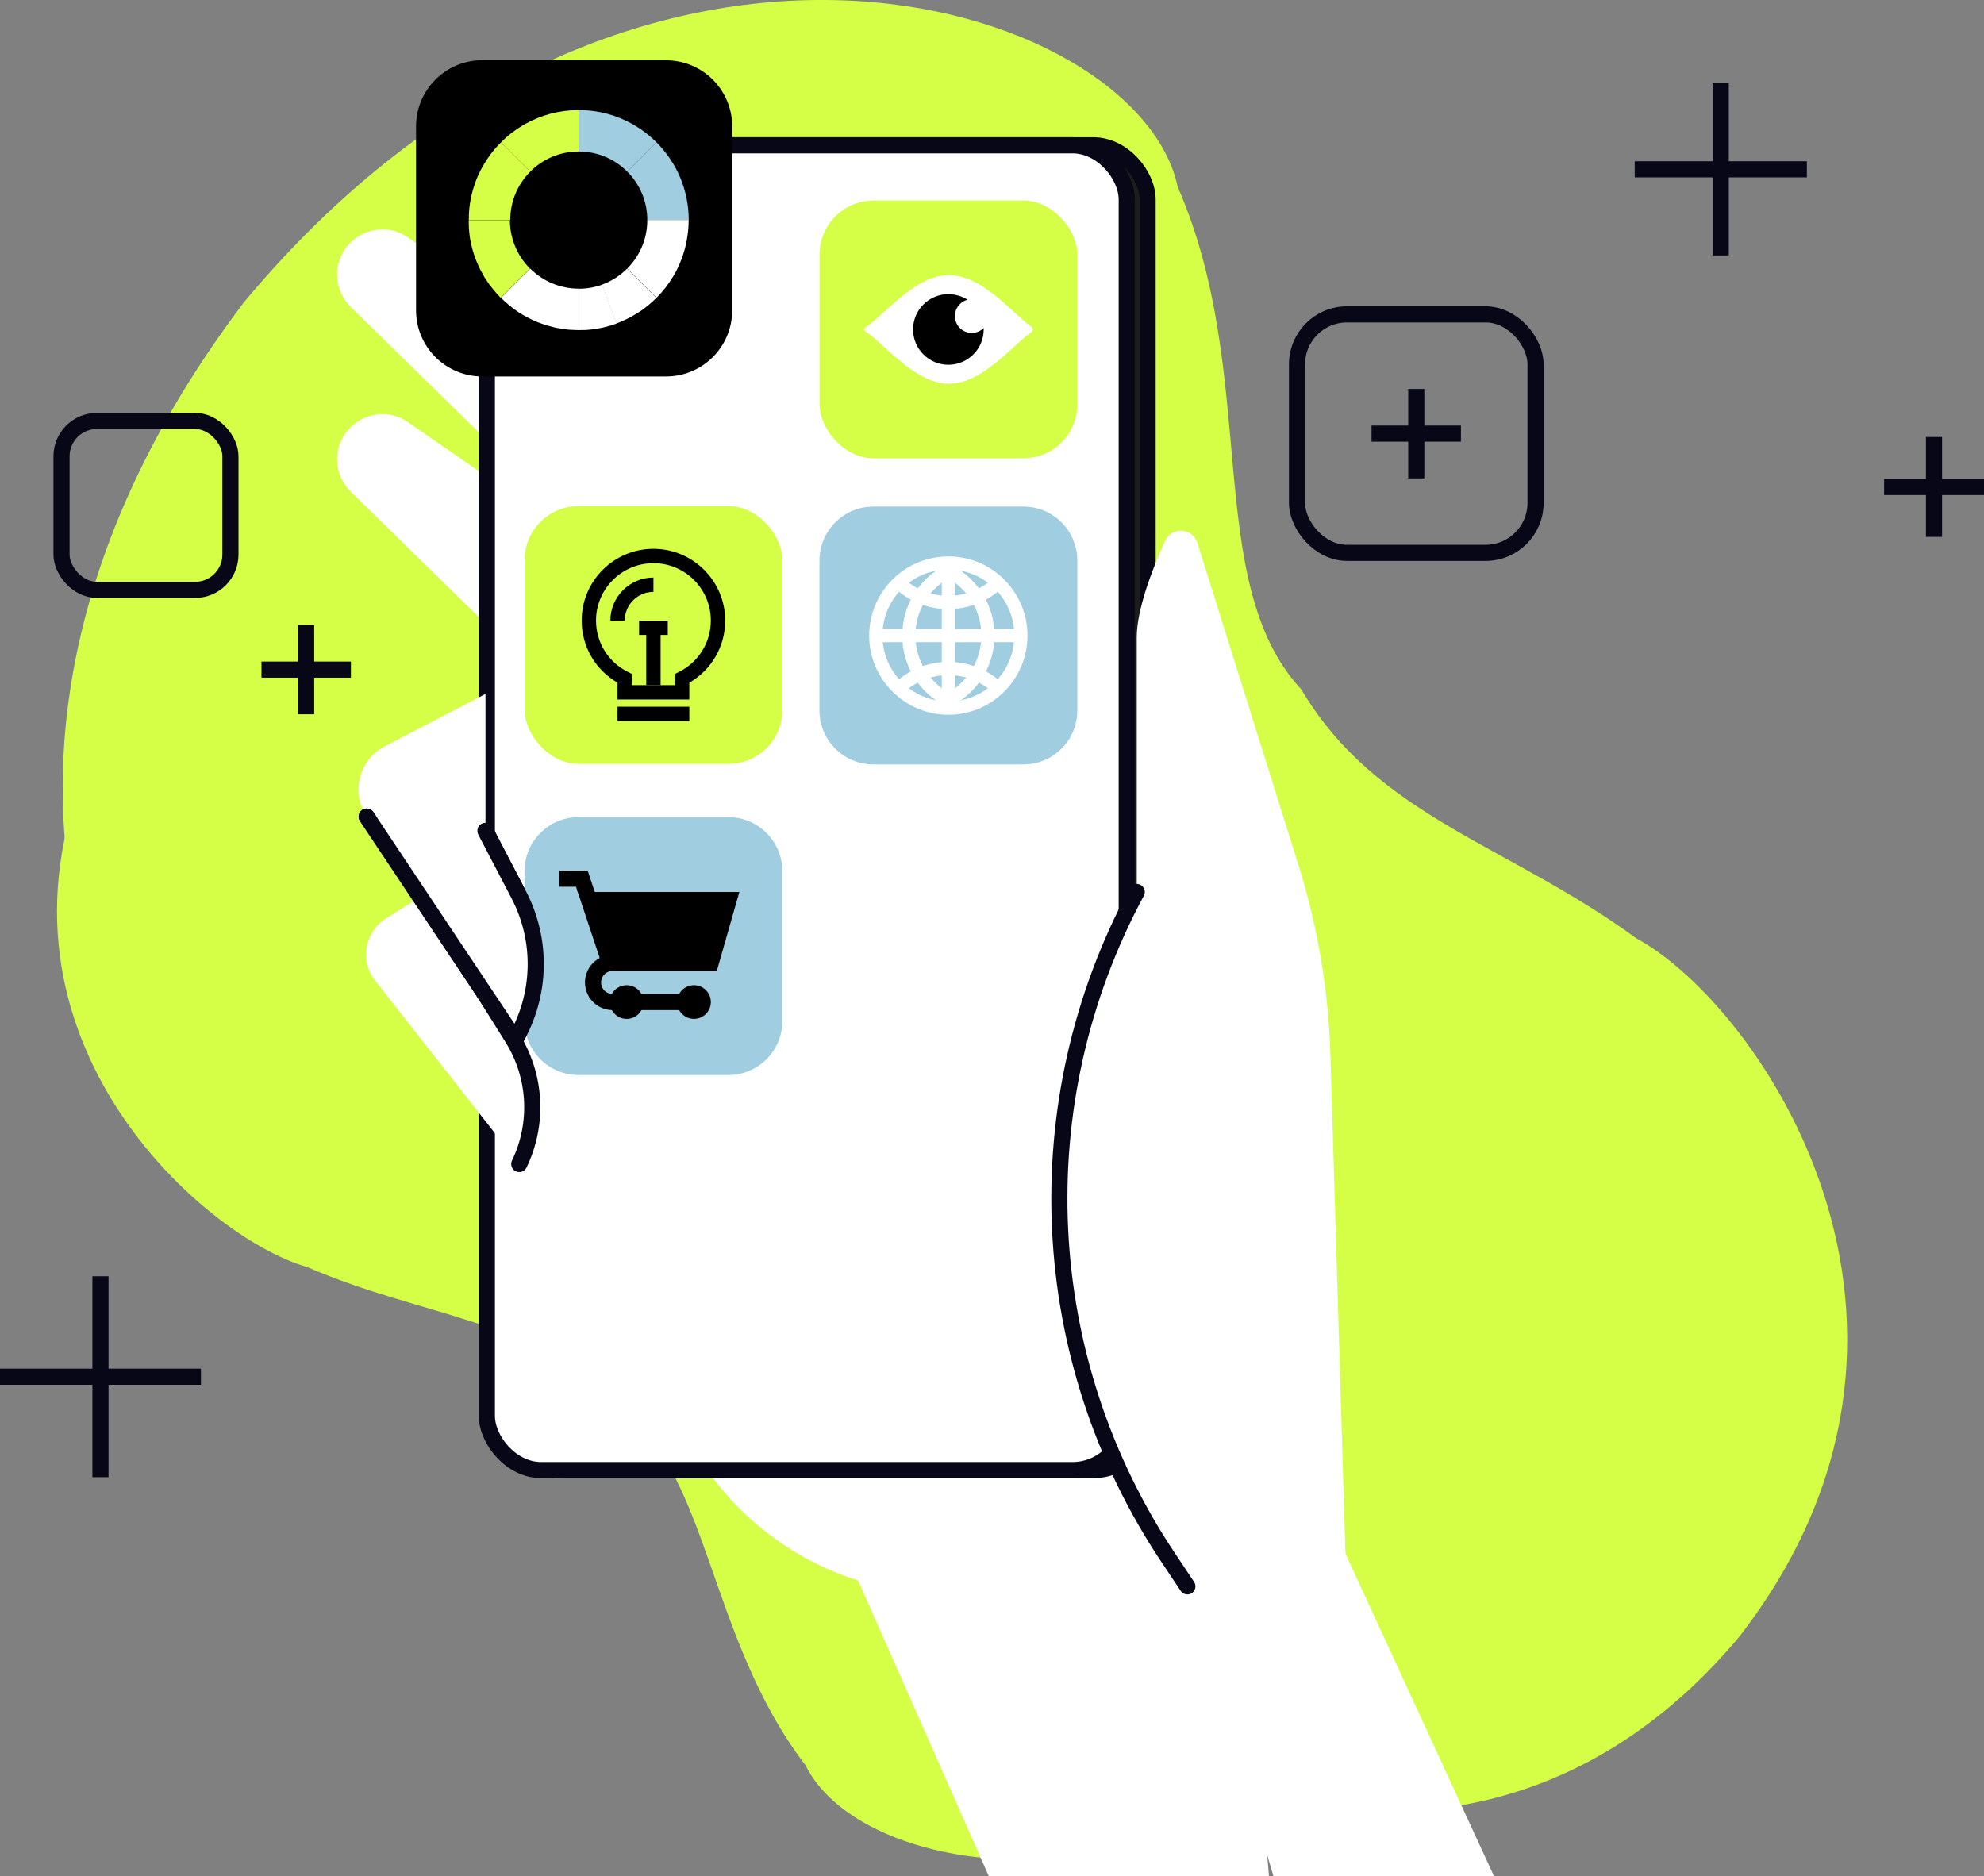 <svg xmlns="http://www.w3.org/2000/svg" id="Calque_2" data-name="Calque 2" viewBox="0 0 246.06 232.7"><rect x="0" y="0" width="246.06" height="232.7" fill="#808080" stroke="none"/><defs><style>      .cls-1, .cls-2, .cls-3, .cls-4, .cls-5, .cls-6 {        stroke-width: 2px;      }      .cls-1, .cls-4, .cls-5 {        fill: none;      }      .cls-1, .cls-6 {        stroke: #000;      }      .cls-7, .cls-2 {        fill: #fff;      }      .cls-2, .cls-3, .cls-4, .cls-5 {        stroke: #080717;      }      .cls-2, .cls-3, .cls-5 {        stroke-linecap: round;        stroke-linejoin: round;      }      .cls-8 {        fill: #a0cde0;      }      .cls-3 {        fill: #1d1d1b;      }      .cls-9 {        fill: #d4ff46;      }      .cls-4 {        stroke-miterlimit: 10;      }    </style></defs><g id="Layer_2" data-name="Layer 2"><g><path class="cls-9" d="M186.42,189.13c-25.82,51.86-78.26,46.66-86.5,29.83-12.41-16.19-11.77-36.86-23.85-45.01-10.26-10.51-23.36-10.48-37.97-16.8-13.28-3.79-42.14-29.64-26.51-63.91,17.06-33.89,55.88-26.23,65.97-15.15,12.94,10.49,18.47,23,31.73,26.77,12.26,6.38,27.38-2.66,46.89-1.33,17.24-2.07,53.46,32.7,30.23,85.6Z"></path><path class="cls-9" d="M30.08,37.7C78.11-20.2,141.15.01,146.05,23.15c10.25,23.43,2.99,49.04,15.34,62.36,9.37,15.79,25.54,19.18,41.57,30.88,15.19,8.21,42.7,47.98,12.73,86.63-31.62,37.78-77.09,18.08-86.07,1.62-12.68-16.47-15.59-33.51-30.76-41.68-13.12-11.16-34.59-3.85-58.23-10.61-21.91-1.93-55.7-54.76-10.54-114.64Z"></path><g><path class="cls-7" d="M69.09,152.03l17.32,28.35c4.56,7.46,11.67,13.01,20.01,15.64h0l16.22,36.69h34.74l-8.46-101.37-44.72-13.31-35.11,34Z"></path><path class="cls-7" d="M109.74,70.35L50.61,29.46c-3.99-2.76-9.37.51-8.75,5.33h0c.16,1.25.74,2.41,1.64,3.29l51.83,50.75,14.41-18.48Z"></path><path class="cls-7" d="M109.74,93.26l-59.13-40.89c-3.99-2.76-9.37.51-8.75,5.33h0c.16,1.25.74,2.41,1.64,3.29l51.83,50.75,14.41-18.48Z"></path><rect class="cls-3" x="62.97" y="18.02" width="79.36" height="164.31" rx="6.73" ry="6.73"></rect><rect class="cls-2" x="60.38" y="18.02" width="79.36" height="164.31" rx="6.73" ry="6.73"></rect><path class="cls-7" d="M60.22,86.06l-12.5,6.5c-3.19,1.66-4.24,5.73-2.24,8.72l18.43,27.65h0c3.22-5.52,3.38-12.31.42-17.97l-4.12-7.9v-17Z"></path><path class="cls-7" d="M58.29,107.41l-10.41,6.49c-2.66,1.66-3.29,5.26-1.36,7.72l17.87,22.76h0c2.42-5.01,2.1-10.91-.85-15.63l-4.11-6.58-1.15-14.76Z"></path><path class="cls-5" d="M45.48,101.28l18.43,27.65h0c3.22-5.52,3.38-12.31.42-17.97l-4.12-7.9"></path><path class="cls-5" d="M64.4,144.37h0c2.42-5.01,2.1-10.91-.85-15.63l-4.11-6.58"></path><path class="cls-7" d="M147.26,196.75l-2.33-3.49c-16.52-24.68-18.04-56.48-3.95-82.63h0v-31.56c0-3.45,1.87-8.35,3.51-11.98.81-1.8,3.42-1.64,4.01.24l12.53,39.93c2.39,7.63,3.73,15.55,3.97,23.55l1.86,61.87,18.43,40.02h-27.35l-10.67-35.95Z"></path><path class="cls-5" d="M147.26,196.75l-2.33-3.49c-16.52-24.68-18.04-56.48-3.95-82.63h0"></path></g><rect class="cls-5" x="160.86" y="38.99" width="29.58" height="29.58" rx="6.19" ry="6.19"></rect><rect class="cls-5" x="7.63" y="52.21" width="20.95" height="20.95" rx="4.38" ry="4.38"></rect><g><rect class="cls-9" x="65.06" y="62.77" width="31.97" height="31.97" rx="6.69" ry="6.69"></rect><g><path d="M85.49,86.76h-8.9v-2.09c-2.76-1.59-4.45-4.49-4.45-7.7,0-4.91,3.99-8.9,8.9-8.9s8.9,3.99,8.9,8.9c0,3.21-1.69,6.11-4.45,7.7v2.09ZM78.37,84.98h5.34v-1.39l.49-.25c2.44-1.22,3.96-3.66,3.96-6.37,0-3.93-3.19-7.12-7.12-7.12s-7.12,3.19-7.12,7.12c0,2.72,1.52,5.16,3.96,6.37l.49.25v1.39Z"></path><rect x="76.59" y="87.65" width="8.9" height="1.78"></rect><rect x="80.15" y="77.86" width="1.78" height="7.12"></rect><rect x="79.26" y="76.97" width="3.56" height="1.78"></rect><path d="M77.48,76.97h-1.78c0-2.94,2.4-5.34,5.34-5.34v1.78c-1.96,0-3.56,1.6-3.56,3.56Z"></path></g></g><path class="cls-8" d="M71.74,101.35h18.6c3.69,0,6.69,3,6.69,6.69v18.6c0,3.69-3,6.69-6.69,6.69h-18.6c-3.69,0-6.69-3-6.69-6.69v-18.6c0-3.69,3-6.69,6.69-6.69Z"></path><g><rect class="cls-9" x="101.64" y="24.87" width="31.97" height="31.97" rx="6.69" ry="6.69"></rect><g><path class="cls-7" d="M127.72,40.37c-2.07-1.47-5.62-5.85-9.42-6.21-.07,0-.15-.01-.22-.02-.09,0-.18-.02-.27-.02-.04,0-.08,0-.12,0-.04,0-.08,0-.12,0-.09,0-.18.02-.27.02-.07,0-.15.01-.22.02-3.93.38-7.59,5.04-9.62,6.35-.41.26-.41.43,0,.69,2.03,1.31,5.7,5.98,9.62,6.35.07,0,.15.01.22.02.09,0,.18.02.27.02.04,0,.08,0,.12,0,.04,0,.08,0,.12,0,.09,0,.18-.02.27-.02.07,0,.15-.01.22-.02,3.82-.36,7.38-4.78,9.44-6.23.49-.34.47-.6-.02-.95Z"></path><path d="M122,40.86c0,2.42-1.96,4.38-4.38,4.38s-4.38-1.96-4.38-4.38,1.96-4.38,4.38-4.38,4.38,1.96,4.38,4.38Z"></path><path class="cls-7" d="M122.61,39.2c0,1.15-.93,2.09-2.09,2.09s-2.09-.93-2.09-2.09.93-2.09,2.09-2.09,2.09.93,2.09,2.09Z"></path></g></g><g><path class="cls-8" d="M108.32,62.84h18.6c3.69,0,6.69,3,6.69,6.69v18.6c0,3.69-3,6.69-6.69,6.69h-18.6c-3.69,0-6.69-3-6.69-6.69v-18.6c0-3.69,3-6.69,6.69-6.69Z" transform="translate(235.24 157.65) rotate(-180)"></path><g><path class="cls-7" d="M117.62,69.01c5.41,0,9.81,4.4,9.81,9.82s-4.4,9.82-9.81,9.82-9.82-4.4-9.82-9.82,4.4-9.82,9.82-9.82ZM117.62,87c4.51,0,8.18-3.67,8.18-8.18s-3.67-8.18-8.18-8.18-8.18,3.67-8.18,8.18,3.67,8.18,8.18,8.18Z"></path><path class="cls-7" d="M117.62,69.9l.37.19c3.3,1.69,5.35,5.04,5.35,8.74s-2.05,7.05-5.35,8.74l-.37.19-.37-.19c-3.3-1.69-5.35-5.04-5.35-8.74s2.05-7.05,5.35-8.74l.37-.19ZM117.62,85.9c2.53-1.46,4.09-4.14,4.09-7.08s-1.56-5.61-4.09-7.08c-2.53,1.46-4.09,4.14-4.09,7.08s1.56,5.61,4.09,7.08Z"></path><path class="cls-7" d="M117.62,82.09c2.5,0,4.89.95,6.72,2.68l-1.12,1.19c-1.53-1.44-3.52-2.23-5.6-2.23s-4.08.79-5.6,2.23l-1.12-1.19c1.83-1.73,4.22-2.68,6.72-2.68Z"></path><path class="cls-7" d="M112.02,71.68c1.53,1.44,3.52,2.23,5.6,2.23s4.07-.79,5.6-2.23l1.12,1.19c-1.83,1.73-4.22,2.68-6.72,2.68s-4.89-.95-6.72-2.68l1.12-1.19Z"></path><rect class="cls-7" x="116.8" y="69.82" width="1.64" height="18"></rect><rect class="cls-7" x="108.62" y="78.01" width="18" height="1.64"></rect></g></g><g><path d="M59.8,7.48h22.81c4.52,0,8.2,3.67,8.2,8.2v22.81c0,4.52-3.67,8.2-8.2,8.2h-22.81c-4.52,0-8.2-3.67-8.2-8.2V15.67c0-4.52,3.67-8.2,8.2-8.2Z"></path><g><path class="cls-8" d="M71.78,13.65v5.14c2.35,0,4.47.95,6.01,2.49l3.63-3.63c-2.47-2.47-5.88-4-9.65-4h0Z"></path><path class="cls-8" d="M80.28,27.3h5.14c0-3.77-1.53-7.18-4-9.65l-3.63,3.63c1.54,1.54,2.49,3.67,2.49,6.01Z"></path><path class="cls-7" d="M80.28,27.3c0,2.35-.95,4.47-2.49,6.01l3.63,3.63h0c.8-.8,1.51-1.71,2.09-2.69.06-.11.13-.22.19-.33.13-.23.26-.47.37-.72.16-.33.3-.66.43-1,.06-.15.11-.3.17-.46.02-.05.04-.11.05-.16.06-.19.12-.37.17-.56.03-.11.06-.22.09-.33.06-.22.11-.44.15-.66.18-.89.28-1.81.28-2.75h-5.14Z"></path><path class="cls-7" d="M76.45,40.12c-.55.2-1.11.36-1.67.49.3-.07.59-.14.89-.23,0,0,0,0,0,0,.2-.06.41-.13.61-.2.01,0,.02,0,.03-.01.19-.07.38-.14.57-.22.02,0,.05-.02.07-.03.18-.07.35-.15.52-.23.04-.02.07-.03.11-.05.16-.08.32-.15.48-.24.04-.02.09-.05.13-.07.15-.08.3-.16.44-.25.05-.03.1-.06.14-.08,0,0,0,0,0,0,.14-.09.28-.17.42-.26.02-.01.04-.03.07-.04.03-.02.05-.03.08-.05.14-.09.28-.19.42-.29,0,0,0,0,0,0,.04-.03.08-.06.12-.09.15-.11.29-.22.43-.34.03-.02.06-.05.09-.07.16-.13.31-.26.46-.4.02-.01.03-.03.05-.04.17-.15.33-.31.49-.47h0l-3.63-3.63c-.87.87-1.93,1.55-3.1,1.98l1.76,4.83Z"></path><path class="cls-7" d="M68.64,40.58c.14.03.28.06.42.09.06.01.12.02.17.03.16.03.31.06.47.08.14.02.27.04.41.06.05,0,.1.01.15.02.14.02.28.03.43.04.03,0,.07,0,.1,0,.33.02.65.04.98.04v-5.14c-2.35,0-4.47-.95-6.01-2.49l-3.63,3.63s.02.02.03.02c.15.15.31.3.47.45.02.01.03.03.05.04.15.14.31.27.46.4.03.02.06.05.09.07.14.12.29.23.43.34.04.03.08.06.12.09.14.1.28.2.42.29.05.03.1.06.14.1.14.09.28.18.42.26.05.03.1.06.15.09.04.02.08.04.11.06.11.06.22.12.33.18-.11-.06-.22-.12-.33-.18.11.06.22.12.33.18.04.02.09.05.13.07.16.08.32.16.48.24.04.02.07.03.11.05.17.08.35.16.52.23.02,0,.05.02.07.03.05.02.09.03.14.05.14.06.29.11.43.16-.14-.05-.29-.11-.43-.16.14.06.29.11.43.16.01,0,.02,0,.03.01.2.07.41.14.61.2,0,0,0,0,0,0,.19.06.38.11.57.15.06.01.12.03.17.04Z"></path><path class="cls-7" d="M71.78,40.94h0s0,0,0,0c.19,0,.38,0,.58-.01.05,0,.1,0,.15,0,.19,0,.37-.02.56-.04.05,0,.09-.01.14-.01.13-.01.27-.03.4-.05.09-.01.17-.02.26-.04.08-.01.17-.03.25-.04.2-.04.41-.07.61-.12.02,0,.04,0,.06-.01.56-.13,1.12-.29,1.67-.49l-1.76-4.83c-.91.33-1.89.51-2.91.51v5.14Z"></path><path class="cls-9" d="M71.78,18.79v-5.14c-2.43,0-4.71.64-6.69,1.75-.07.04-.14.08-.21.12-1.01.59-1.93,1.31-2.75,2.13l3.63,3.63c1.54-1.54,3.67-2.49,6.01-2.49Z"></path><path class="cls-9" d="M61.62,18.19c-.14.15-.27.31-.4.46-.02.03-.05.06-.07.09-.12.14-.23.29-.34.43-.03.04-.06.08-.09.13-.1.14-.2.28-.29.42-.03.05-.06.1-.1.15-.09.14-.18.28-.26.42-.03.05-.06.1-.09.15-.09.15-.17.29-.25.44-.02.04-.05.09-.07.13-.08.16-.16.32-.24.48-.02.04-.03.07-.05.11-.08.17-.16.35-.23.52,0,.02-.02.05-.03.07-.08.19-.15.38-.21.57,0,.01,0,.02-.01.04-.07.2-.14.41-.2.61,0,0,0,0,0,0-.19.63-.33,1.27-.42,1.92,0,0,0,0,0,0-.03.21-.06.43-.08.64,0,0,0,.02,0,.02-.02.21-.03.42-.04.63,0,.01,0,.02,0,.04,0,.21-.01.42-.01.63h0s5.14,0,5.14,0c0-2.35.95-4.47,2.49-6.01l-3.63-3.63c-.16.16-.32.33-.47.49-.01.02-.03.03-.04.05Z"></path><path class="cls-9" d="M63.27,27.3h-5.14c0,.2,0,.41.01.61,0,.02,0,.05,0,.07,0,.2.02.4.04.6,0,.02,0,.04,0,.06.02.21.04.41.07.62,0,0,0,0,0,.01.09.65.23,1.29.42,1.92,0,0,0,0,0,0,.06.2.12.4.19.6,0,.02.01.03.02.05.07.19.14.37.21.55.01.03.02.06.04.09.07.17.14.34.22.51.02.04.04.08.06.13.07.16.15.31.23.46,0,.02.02.03.03.05.02.04.04.07.06.11.08.14.15.28.23.42.02.03.03.06.05.09.02.03.04.06.05.09.08.13.16.26.25.39.02.03.04.07.07.1.02.03.04.05.05.08.09.13.18.26.27.39,0,0,0,0,0,0,.02.03.05.06.07.09.01.02.03.04.05.06.1.14.21.27.31.4.02.02.04.05.06.07.01.01.02.03.03.04.12.15.25.29.38.44.01.01.02.02.03.04,0,0,.02.02.03.03.14.16.29.31.44.47,0,0,0,0,0,0l3.63-3.63c-1.54-1.54-2.49-3.67-2.49-6.01Z"></path></g></g><g><line class="cls-4" x1="175.65" y1="48.24" x2="175.65" y2="59.33"></line><line class="cls-4" x1="181.19" y1="53.78" x2="170.1" y2="53.78"></line></g><g><line class="cls-4" x1="213.41" y1="10.33" x2="213.41" y2="31.68"></line><line class="cls-4" x1="224.09" y1="21" x2="202.74" y2="21"></line></g><g><line class="cls-4" x1="239.86" y1="54.2" x2="239.86" y2="66.59"></line><line class="cls-4" x1="246.06" y1="60.4" x2="233.67" y2="60.4"></line></g><g><line class="cls-4" x1="12.46" y1="158.29" x2="12.46" y2="183.21"></line><line class="cls-4" x1="24.92" y1="170.75" y2="170.75"></line></g><g><line class="cls-4" x1="37.97" y1="77.51" x2="37.97" y2="88.59"></line><line class="cls-4" x1="43.52" y1="83.05" x2="32.43" y2="83.05"></line></g><path class="cls-2" d="M45.48,101.28l18.43,27.65h0c3.22-5.52,3.38-12.31.42-17.97l-4.12-7.9"></path><g><g><path d="M86.06,125.37c-.6,0-1.08-.49-1.08-1.08,0-.29.11-.56.32-.77.21-.21.48-.32.77-.32.6,0,1.09.49,1.09,1.09,0,.29-.11.56-.32.77-.2.2-.48.32-.77.32h0Z"></path><path d="M86.07,124.19s.09.04.09.09c0,.04-.05.09-.09.09-.05,0-.09-.04-.09-.09,0-.04.05-.09.09-.09M86.07,122.19c-1.15,0-2.09.93-2.09,2.09,0,1.15.93,2.09,2.09,2.09h0c1.15,0,2.09-.93,2.09-2.09,0-1.15-.93-2.09-2.09-2.09h0Z"></path></g><g><path d="M77.72,125.37c-.6,0-1.08-.49-1.08-1.08,0-.29.11-.56.32-.77.21-.21.48-.32.77-.32.6,0,1.09.49,1.09,1.09,0,.29-.11.56-.32.77-.2.2-.48.32-.77.32h0Z"></path><path d="M77.72,124.19s.09.04.09.09c0,.04-.05.09-.09.09-.05,0-.09-.04-.09-.09s.04-.09.09-.09M77.72,122.19c-1.15,0-2.09.93-2.09,2.09,0,1.15.93,2.09,2.09,2.09h0c1.15,0,2.09-.93,2.09-2.09,0-1.15-.93-2.09-2.09-2.09h0Z"></path></g><line class="cls-6" x1="84.68" y1="124.28" x2="79.11" y2="124.28"></line><polyline class="cls-6" points="69.37 108.98 72.16 108.98 75.63 119.41 88.15 119.41 90.37 111.63 73.08 111.63 72.47 109.99"></polyline><path class="cls-1" d="M75.98,124.28c-1.34,0-2.43-1.09-2.43-2.43h0c0-1.34,1.09-2.43,2.43-2.43"></path></g></g></g></svg>